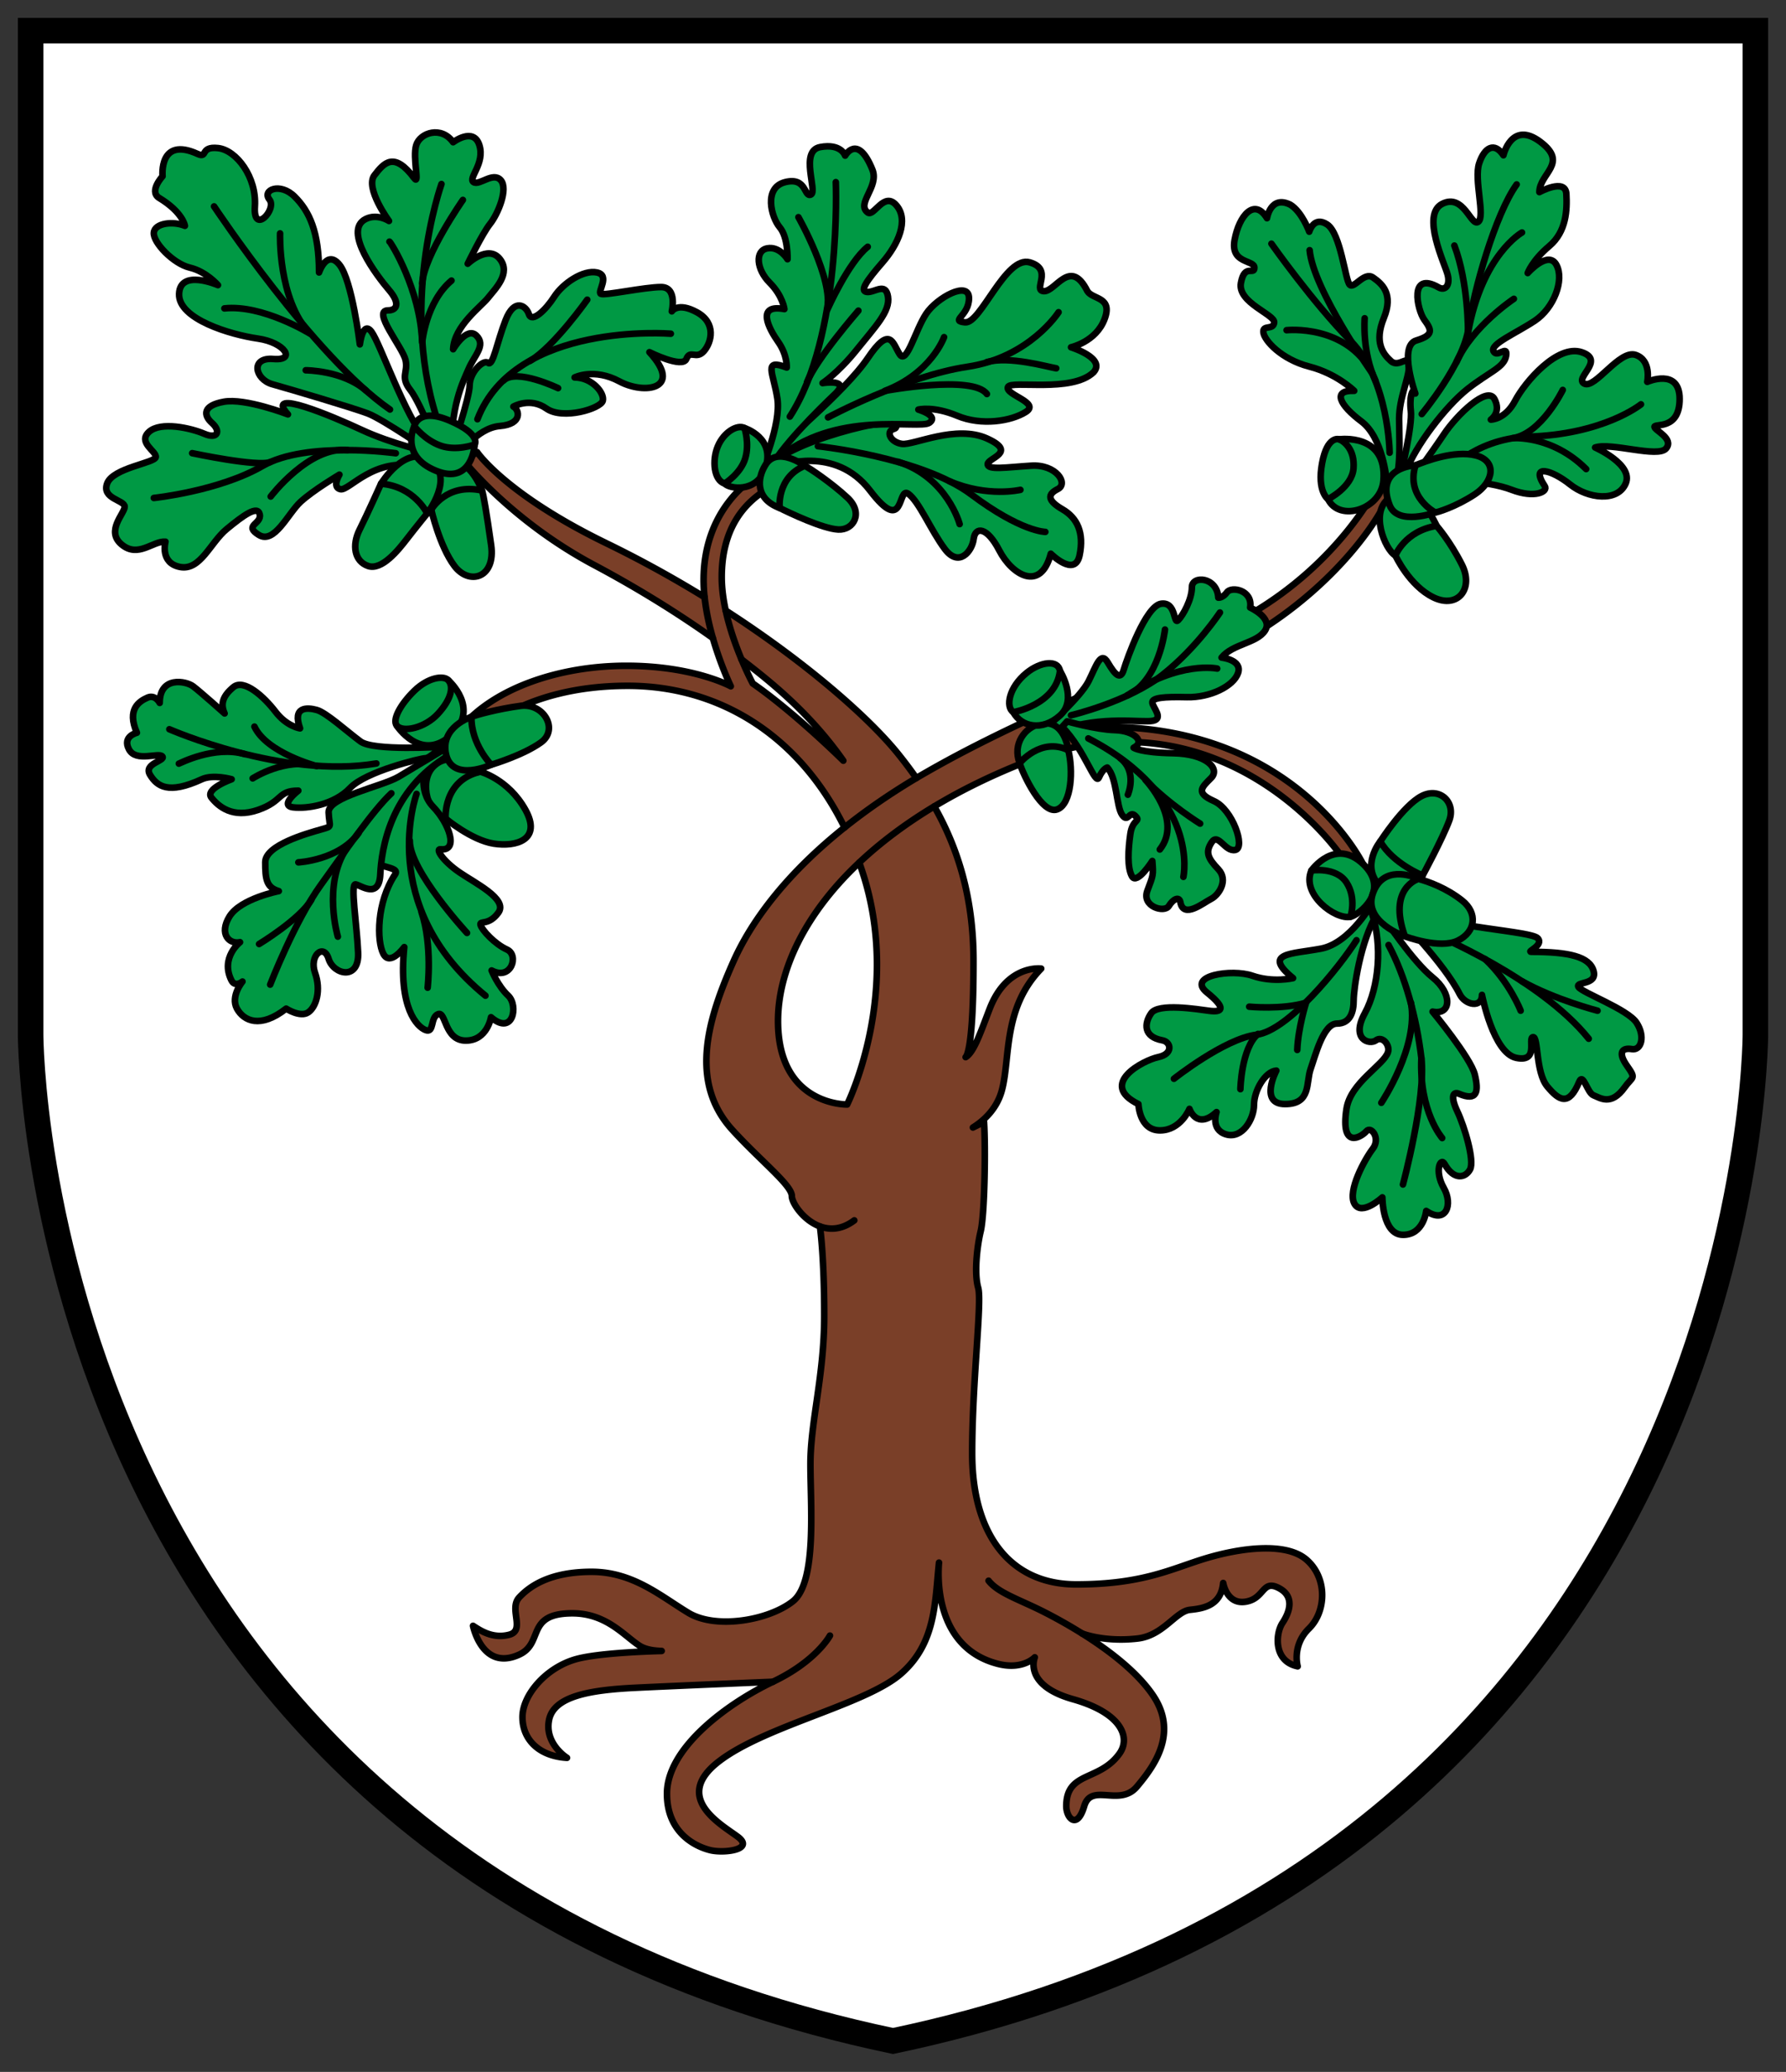 <svg height="579.97" width="500" xml:space="preserve" xmlns="http://www.w3.org/2000/svg">
    <rect width="100%" height="100%" fill="#333333" stroke="none"/>
    <switch transform="translate(100.904 -710.796)">
        <g stroke="#000">
            <path d="M149.096 719.37H-92.329v281.08s0 230.929 241.425 281.663c241.426-50.734 241.426-281.663 241.426-281.663V719.37z" fill="#f00000" stroke-width="7.149" style="opacity:1;fill:#fff"/>
        </g>
    </switch>
    <g style="opacity:1">
        <path style="fill:#7a3f28;stroke:#000;stroke-width:2.165;stroke-linecap:round;stroke-linejoin:round;fill-opacity:1;stroke-opacity:1" d="M372.259 266.529c-9.48 0-18.151 2.52-23.533 4.515 14.848-6.344 55.261-24.01 75.139-36.671 24.626-15.686 39.215-36.39 42.508-46.273l-4.392-1.255S449.745 212.412 419 229.98c-30.743 17.568-69.956 31.059-105.092 51.136-1.321.754-2.628 1.499-3.906 2.26a150.304 150.304 0 0 0-5.818-7.75c-9.195-11.494-29.493-29.67-56.895-47.362-.79-3.636-1.299-7.378-1.299-10.987 0-16.156 7.53-24.626 15.372-29.176l-4.863-3.294s-16.47 9.569-16.47 33.41c0 1.915.106 3.745.316 5.675a372.37 372.37 0 0 0-32.315-17.752c-33.254-16.157-42.508-29.96-42.508-29.96l-4.391 2.822s15.528 19.765 42.979 34.352c12.018 6.387 25.772 14.594 38.954 23.975 2.59 9.013 5.907 15.866 5.907 15.866s-12.235-6.744-34.35-6.744c-22.117 0-43.45 7.373-54.273 20.235l5.804 2.039s14.745-15.686 48.939-15.686c29.782 0 56.262 16.028 71.297 46.6-18.587 14.842-30.312 30.146-36.476 43.905-8.784 19.607-14.561 40.001-.471 55.525 9.254 10.197 19.607 18.196 19.607 21.804 0 2.247 3.776 7.965 9.24 9.985 0 0 1.426 9.624 1.426 29.387 0 19.763-4.548 34.822-4.548 48.782 0 13.96 2.195 38.9-5.804 45.174-8 6.274-25.254 9.255-34.351 3.765-9.097-5.49-18.196-13.49-31.842-13.49-13.646 0-20.39 4.707-23.842 8.47-3.45 3.764 2.196 10.824-3.293 12.235-5.49 1.412-9.612-1.5-11.865-2.946 0 0 2.998 15.04 15.192 9.472 8.221-3.753 1.966-13.583 17.515-13.583 11.26 0 17.093 7.524 22.162 10.724 2.063 1.302 5.109 1.614 7.187 1.659-5.74.155-20.841.733-27.92 2.63-10.009 2.681-17.871 11.796-17.871 19.124 0 7.328 5.361 12.866 14.655 13.403 0 0-7.507-4.647-5.898-12.51 1.608-7.864 13.762-9.831 28.595-10.545 14.834-.715 45.04-1.965 45.04-1.965-14.299 6.791-34.852 21.447-34.852 36.818 0 13.225 9.83 17.516 14.298 18.587 4.468 1.072 14.744-.159 8.937-4.468-5.541-4.111-21.448-12.869-6.256-24.664 15.192-11.796 48.435-18.767 60.052-28.954 11.478-10.065 11.094-23.444 12.462-36.518-.34 3.649-1.787 27.852 19.352 33.302 8.229 2.121 12.154-2.144 12.154-2.144s-3.932 9.115 12.512 13.762c16.443 4.646 18.965 12.818 15.369 17.873-6.613 9.293-17.515 5.718-17.515 17.336 0 3.932 3.574 7.864 5.897 0 2.323-7.864 11.618.358 17.338-6.433 5.72-6.791 13.762-17.696 5.182-30.205-5.404-7.881-14.923-14.983-23.239-20.186 0 0 7.212 2.94 18.299 1.666 8.392-.964 12.574-8.978 17.22-9.443 4.645-.464 10.22-1.51 10.917-8.827 0 0 1.161 7.202 7.433 6.157 6.271-1.045 5.344-7.317 10.801-4.53 5.458 2.787 3.6 8.012 1.278 11.498-2.322 3.485-3.02 12.66 4.994 14.286 0 0-1.974-6.853 3.717-12.428 5.691-5.574 6.157-16.608-.813-22.648-6.97-6.04-22.417-3.717-33.45-.348-11.033 3.368-20.44 8.479-42.277 8.479-21.836 0-34.262-16.493-34.262-43.091 0-23.822 3.3-49.878 1.971-54.523-1.339-4.684-.37-13.57.83-18.533 1.326-5.482 1.659-27.659 1.105-35.957l-3.66 1.818c3.363-2.097 7.722-5.865 9.45-11.956 2.98-10.51.156-27.136 13.018-40.312 0 0-11.245-1.516-16.94 13.177-2.952 7.613-5.136 14.295-7.922 15.945.439-.393 2.59-3.74 2.59-31.632 0-21.222-5.318-37.425-12.91-50.84 8.754-5.265 18.689-10.174 29.849-14.57 56.154-22.116 94.896 16.627 106.034 33.724l5.176-.157c-.003-.002-21.964-45.176-84.707-45.176zm-116.072-14.273s-1.694-3.129-3.701-7.928c8.544 6.633 22.036 17 33.504 33.339 0 0-16-15.843-29.803-25.411zm31.058 138.502s-22.744.471-22.744-27.45c0-16.265 8.516-34.979 26.73-52.14.356 1 .696 2.022 1.033 3.045 13.175 40-5.02 76.545-5.02 76.545z" transform="matrix(.851 0 0 .851 -7.283 -23.361)"/>
        <path style="fill:none;stroke:#000;stroke-width:2.165;stroke-linecap:round;stroke-linejoin:round;stroke-opacity:1" d="M364.515 564.747a166.379 166.379 0 0 0-12.328-6.978c-8.043-4.111-15.19-6.255-18.409-10.367M281.59 565.453s-4.468 8.4-18.766 15.192M278.288 430.858c3.305 1.222 7.23 1.09 11.309-1.985M291.23 311.168c6.837-6.442 15.042-12.668 24.673-18.46M310.003 283.378c-8.865 5.284-16.71 10.748-23.616 16.262M240.346 223.893c.511 4.695 1.52 9.262 2.72 13.438M252.485 244.328c-1.817-4.345-3.89-10.06-5.195-16.063" transform="matrix(.851 0 0 .851 -7.283 -23.361)"/>
        <path style="fill:#094;stroke:#000;stroke-width:2.165;stroke-linecap:round;stroke-linejoin:round;fill-opacity:1;stroke-opacity:1" d="M460.164 324.285s-7.34 13.374-17.044 15.21c-9.703 1.835-19.405 1.31-9.178 9.701 0 0-6.555 1.574-13.372-.787-6.817-2.36-21.764 0-14.947 5.507 6.817 5.506 4.72 6.555.787 6.03-3.933-.523-16.783-2.622-19.143.788-2.36 3.41-2.57 7.781 3.671 8.916 2.885.524 3.672 4.456-1.31 5.506-4.983 1.05-19.93 8.915-6.557 15.471 0 0 .262 8.654 7.08 8.654 6.819 0 9.703-7.08 9.703-7.08s2.36 7.08 8.915 1.05c0 0-2.097 5.768 3.147 7.341 5.244 1.573 9.178-4.983 9.178-9.703s3.672-11.011 7.342-11.274c0 0-5.768 11.012 2.885 11.012 8.653 0 6.818-7.08 8.39-11.537 1.574-4.458 4.196-14.947 8.654-14.947 4.457 0 5.507-3.933 5.507-7.604 0-3.67 2.098-19.404 7.867-28.844z" transform="matrix(.851 0 0 .851 -7.283 -23.361)"/>
        <path style="fill:#094;stroke:#000;stroke-width:2.165;stroke-linecap:round;stroke-linejoin:round;fill-opacity:1;stroke-opacity:1" d="M463.573 329.006s9.702 14.684 16.258 19.928c6.556 5.245 6.292 12.587 0 11.276 0 0 12.588 15.21 13.898 20.716 1.311 5.506.902 8.924-5.244 6.292-1.836-.787-2.886.788-.525 5.769 2.36 4.981 5.768 16.258 4.196 19.143-1.573 2.885-5.387 3.574-8.391-1.836-1.311-2.36-3.409 2.362-.262 7.868 3.146 5.507.788 12.062-5.769 7.603 0 0-.787 7.868-7.604 7.868s-6.818-12.325-6.818-12.325-6.817 6.293-9.178 2.098c-2.36-4.196 3.408-14.685 6.03-18.094 2.623-3.41-.522-7.603-2.097-5.769-1.575 1.835-8.623 6.298-6.557-7.342 1.311-8.653 12.224-14.389 13.636-18.618.788-2.36-1.836-5.506-3.934-3.933-2.098 1.573-8.392-.263-3.671-8.916 4.72-8.653 5.769-22.552 2.36-32.778zM468.555 329.006s15.212 15.47 20.192 25.436c1.835 3.671 7.341 4.719 7.341.262 0 0 3.672 19.141 11.276 20.715 7.604 1.574 3.672-6.555 5.507-6.817 1.835-.262.787 11.539 4.72 16.258 3.932 4.72 7.107 6.541 10.488-1.574 1.311-3.145 2.622 3.673 4.72 4.459 2.098.786 5.745 3.654 10.227-2.623 2.621-3.672 3.933-2.623.787-7.08-3.147-4.458-1.574-6.03 1.572-5.506 3.147.523 4.459-4.196 1.574-8.654-2.885-4.459-18.093-9.965-19.143-11.8-1.05-1.835 6.293-.525 4.983-5.244-1.31-4.72-8.117-6.294-20.454-6.294-1.836 0 4.195-2.097 2.098-4.458-2.097-2.361-28.32-3.409-44.053-9.178z" transform="matrix(.851 0 0 .851 -7.283 -23.361)"/>
        <path style="fill:none;stroke:#000;stroke-width:2.165;stroke-linecap:round;stroke-linejoin:round;stroke-opacity:1" d="M394.75 382.296s16.597-13.171 27.133-14.488c10.536-1.318 27.397-22.392 32.929-31.085" transform="matrix(.851 0 0 .851 -7.283 -23.361)"/>
        <path style="fill:none;stroke:#000;stroke-width:2.165;stroke-linecap:round;stroke-linejoin:round;stroke-opacity:1" d="M416.615 385.72s.264-13.434 5.795-18.177M419.513 358.587s10.8 1.055 18.703-1.317c0 0-2.634 8.429-2.898 15.542M470.09 417.068s7.64-28.45 6.06-41.62c-1.58-13.172-5.267-26.87-10.8-37.143" transform="matrix(.851 0 0 .851 -7.283 -23.361)"/>
        <path style="fill:none;stroke:#000;stroke-width:2.165;stroke-linecap:round;stroke-linejoin:round;stroke-opacity:1" d="M462.978 390.199s12.38-18.44 9.746-32.928M482.997 401.79s-7.64-8.693-6.848-26.343M480.1 334.616s35.037 14.488 51.105 34.508" transform="matrix(.851 0 0 .851 -7.283 -23.361)"/>
        <path style="fill:none;stroke:#000;stroke-width:2.165;stroke-linecap:round;stroke-linejoin:round;stroke-opacity:1" d="M534.102 359.905s-14.074-3.64-24.873-9.698M508.813 359.905s-3.592-9.372-11.758-17.012" transform="matrix(.851 0 0 .851 -7.283 -23.361)"/>
        <path style="fill:#094;stroke:#000;stroke-width:2.165;stroke-linecap:round;stroke-linejoin:round;fill-opacity:1;stroke-opacity:1" d="M462.628 304.223s7.556-11.785 13.57-14.904c6.014-3.118 11.36 2.004 9.133 8.018-2.227 6.014-8.76 18.082-8.76 18.082l-10.84-.264z" transform="matrix(.851 0 0 .851 -7.283 -23.361)"/>
        <path style="fill:#094;stroke:#000;stroke-width:2.165;stroke-linecap:round;stroke-linejoin:round;fill-opacity:1;stroke-opacity:1" d="M462.628 304.223s-6.652 8.107 0 14.758c4.681 4.682 13.944-3.562 13.944-3.562s-9.77-3.868-13.944-11.196z" transform="matrix(.851 0 0 .851 -7.283 -23.361)"/>
        <path style="fill:#094;stroke:#000;stroke-width:2.165;stroke-linecap:round;stroke-linejoin:round;fill-opacity:1;stroke-opacity:1" d="M439.972 313.797s7.736-10.997 17.044-2.097c9.049 8.653-1.362 16.71-4.196 17.307-4.981 1.049-16.257-7.342-12.848-15.21zM470.74 335.446s11.468 4.307 17.394 1.41c5.927-2.898 6.587-9.089 1.45-13.172s-11.015-6.223-14.399-7.129l-6.807 1.73-3.293 8.034z" transform="matrix(.851 0 0 .851 -7.283 -23.361)"/>
        <path style="fill:#094;stroke:#000;stroke-width:2.165;stroke-linecap:round;stroke-linejoin:round;fill-opacity:1;stroke-opacity:1" d="M470.74 335.446s-13.82-4.653-10.555-14.098c3.265-9.444 12.987-5.834 15-4.791.001-.001-10.208 2.916-4.444 18.889z" transform="matrix(.851 0 0 .851 -7.283 -23.361)"/>
        <path style="fill:none;stroke:#000;stroke-width:2.165;stroke-linecap:round;stroke-linejoin:round;stroke-opacity:1" d="M439.972 313.797s8.129-1.31 11.537 3.934c3.409 5.244 1.311 11.276 1.311 11.276" transform="matrix(.851 0 0 .851 -7.283 -23.361)"/>
        <path style="fill:#094;stroke:#000;stroke-width:2.165;stroke-linecap:round;stroke-linejoin:round;fill-opacity:1;stroke-opacity:1" d="M153.118 290.405c0 .291 2.038 6.304 2.038 6.304s8.437 7.08 15.808 8.244c7.372 1.163 16.003-1.261 10.378-11.25-5.626-9.99-14.743-12.415-14.743-12.415l-10.766 1.94z" transform="matrix(.851 0 0 .851 -7.283 -23.361)"/>
        <path style="fill:#094;stroke:#000;stroke-width:2.165;stroke-linecap:round;stroke-linejoin:round;fill-opacity:1;stroke-opacity:1" d="M151.081 279.64c-4.945 5.044-1.55 16.294 4.075 17.07 0 0-.97-12.608 11.444-15.421 0 0-9.315-7.976-15.519-1.649z" transform="matrix(.851 0 0 .851 -7.283 -23.361)"/>
        <path style="fill:#094;stroke:#000;stroke-width:2.165;stroke-linecap:round;stroke-linejoin:round;fill-opacity:1;stroke-opacity:1" d="M148.634 279.49s-2.834 7.893 2.428 13.356c5.262 5.463 8.515 14.639 2.429 13.962-1.822-.202.81 3.845 6.07 7.487 5.26 3.643 16.189 8.904 12.95 13.356-3.238 4.452-6.272 2.428-5.868 4.048.405 1.619 4.654 6.272 8.702 8.094 4.048 1.822 1.417 10.32-5.058 6.88 0 0 2.023 5.06 5.463 8.297 3.44 3.237 1.62 13.355-5.666 7.082 0 0-1.214 7.69-8.296 7.69-7.083 0-6.475-9.713-9.107-8.702-2.631 1.011-1.214 6.273-4.047 5.26-2.833-1.011-9.107-7.284-7.082-27.318 0 0-4.654 6.475-6.88 2.227-2.227-4.249-2.241-16.978 3.844-26.104 2.025-3.035-7.892-1.822-7.082-6.07.81-4.249 4.653-19.224 17.2-29.544z" transform="matrix(.851 0 0 .851 -7.283 -23.361)"/>
        <path style="fill:#094;stroke:#000;stroke-width:2.165;stroke-linecap:round;stroke-linejoin:round;fill-opacity:1;stroke-opacity:1" d="M155.514 273.42s-10.32 6.272-15.784 9.51c-5.464 3.24-23.271 6.678-23.069 11.738.202 5.059 1.618 4.45-2.631 5.665-4.25 1.215-18.212 5.058-18.212 10.725 0 5.666.405 8.297 4.452 9.511 0 0-12.546 2.43-16.19 8.297-3.643 5.868 0 9.308 3.44 8.5 0 0-6.559 5.092-2.832 12.546 1.215 2.429 3.643.404 3.643.404s-4.048 4.857-1.822 8.905c2.225 4.047 7.69 6.677 16.189 0 0 0 4.654 3.035 7.284 1.214 2.63-1.82 4.25-7.284 2.227-12.95-2.023-5.667 2.833-9.915 4.452-4.655 1.62 5.261 10.118 7.285 9.713-2.024-.405-9.309-2.63-22.866-.81-22.461 1.82.405 7.69 4.857 8.094-3.238.405-8.094 3.036-27.723 22.664-39.258z" transform="matrix(.851 0 0 .851 -7.283 -23.361)"/>
        <path style="fill:#094;stroke:#000;stroke-width:2.165;stroke-linecap:round;stroke-linejoin:round;fill-opacity:1;stroke-opacity:1" d="M153.728 273.095s-22.22 1.443-26.549-1.732c-4.329-3.175-11.254-9.522-14.429-10.388-3.175-.866-8.08-1.154-5.482 6.06 0 0-4.33-.577-8.08-5.482-3.751-4.906-10.389-10.966-13.851-8.08-3.463 2.885-4.33 5.482-2.886 8.657 0 0-8.08-7.215-10.388-8.947-2.31-1.732-10.966-3.462-10.966 5.483 0 0-1.443-2.886-4.04-1.732-2.597 1.154-6.925 3.752-3.463 11.543 0 0-4.905 1.154-2.597 5.483 2.31 4.328 9.812.866 10.967 2.308 1.155 1.443-6.349 2.31-4.04 6.06 2.309 3.753 5.97 6.545 17.026 1.444 3.751-1.732 9.81 0 9.81 0s-8.946 3.175-6.637 6.06c2.309 2.886 6.927 6.925 15.295 4.04s6.348-6.348 13.274-6.348c0 0-6.349 4.905-1.732 5.482s13.563-.865 18.757-6.348c5.195-5.484 23.374-9.812 24.817-9.812 1.443 0 5.194-3.751 5.194-3.751z" transform="matrix(.851 0 0 .851 -7.283 -23.361)"/>
        <path style="fill:none;stroke:#000;stroke-width:2.165;stroke-linecap:round;stroke-linejoin:round;stroke-opacity:1" d="M64.27 267.324s37.514 16.449 68.104 11.254" transform="matrix(.851 0 0 .851 -7.283 -23.361)"/>
        <path style="fill:none;stroke:#000;stroke-width:2.165;stroke-linecap:round;stroke-linejoin:round;stroke-opacity:1" d="M91.685 283.484s10.665-6.934 21.053-4.048c0 0-16.435-4.32-20.476-12.978M67.393 278.637c.355-.089 11.713-6.035 21.74-3.107M97.437 351.327s8.109-21.008 16.796-32.983c7.487-10.321 16.796-24.081 23.069-29.95" transform="matrix(.851 0 0 .851 -7.283 -23.361)"/>
        <path style="fill:none;stroke:#000;stroke-width:2.165;stroke-linecap:round;stroke-linejoin:round;stroke-opacity:1" d="M93.795 337.972s13.355-8.095 17.2-14.57M119.697 335.543s-5.059-16.998 2.833-28.936M145.599 288.596s-13.558 36.829 22.664 66.374" transform="matrix(.851 0 0 .851 -7.283 -23.361)"/>
        <path style="fill:none;stroke:#000;stroke-width:2.165;stroke-linecap:round;stroke-linejoin:round;stroke-opacity:1" d="M149.241 352.34s1.62-13.963-2.023-24.891M162.191 334.329s-19.021-20.64-18.819-30.354M106.708 311.109s13.356-.689 19.828-9.64" transform="matrix(.851 0 0 .851 -7.283 -23.361)"/>
        <path style="fill:#094;stroke:#000;stroke-width:2.165;stroke-linecap:round;stroke-linejoin:round;fill-opacity:1;stroke-opacity:1" d="M139.075 266.11s7.617 11.771 17.312 3.693c9.696-8.078 1.616-16.85-.46-18.697l-9.58 10.734z" transform="matrix(.851 0 0 .851 -7.283 -23.361)"/>
        <path style="fill:#094;stroke:#000;stroke-width:2.165;stroke-linecap:round;stroke-linejoin:round;fill-opacity:1;stroke-opacity:1" d="M144.846 254.684c-4.501 4.386-7.324 9.506-5.771 11.426 1.962 2.423 9.233.808 13.503-3.81 4.726-5.108 5.253-9.289 3.347-11.194-1.5-1.5-6.514-.87-11.079 3.578zM161.434 272.695l8.716 6.302s10.422-3.068 16.371-7.335c5.95-4.267.905-13.061-6.724-12.026-7.629 1.035-14.593 2.97-16.145 3.616-1.553.646-2.218 9.443-2.218 9.443z" transform="matrix(.851 0 0 .851 -7.283 -23.361)"/>
        <path style="fill:#094;stroke:#000;stroke-width:2.165;stroke-linecap:round;stroke-linejoin:round;fill-opacity:1;stroke-opacity:1" d="M163.65 263.251s-10.486 3.29-8.323 12.452c2.163 9.163 14.823 3.293 14.823 3.293s-6.66-6.764-6.5-15.745zM159.226 177.503s6.073-9.272 13.746-9.91c7.674-.64 6.395-5.436 4.476-6.395 0 0 5.435-3.197 10.87.639 5.435 3.836 17.903 0 18.542-2.558.639-2.558-3.517-7.672-9.27-7.672 0 0 6.393-3.197 14.705 1.28 8.312 4.475 21.1 2.556 9.91-9.592 0 0 10.87 5.435 12.149 2.238 1.278-3.196 3.197.32 5.754-2.557 2.557-2.878 4.157-9.273-2.237-12.788-6.394-3.516-8.312-.32-8.312-.32s1.918-7.992-3.517-7.992-18.542 2.877-19.822 2.237c-1.28-.64 3.197-6.075-1.28-7.034-4.475-.959-11.188 3.517-14.065 7.993-2.877 4.476-7.353 8.633-8.312 5.754-.96-2.878-4.795-5.435-7.673 1.918-2.877 7.353-4.155 15.346-5.754 14.068-1.599-1.279-6.074 3.196-6.074 7.353 0 4.156-6.075 22.059-6.075 22.059zM149.634 176.224s-12.468-2.878-22.059-7.353c-9.59-4.476-32.289-14.067-24.296-5.116 0 0-14.066-5.435-21.1-4.157-7.034 1.279-6.714 4.476-3.836 7.034 2.878 2.558 1.918 5.435-2.558 3.517-4.476-1.918-14.386-4.156-18.223-.639-3.836 3.517 2.558 6.393 2.238 8.312-.32 1.92-14.067 3.517-15.986 8.633-1.918 5.115 5.755 5.435 5.755 7.672s-6.394 7.993-.96 12.468c5.436 4.476 10.232-1.279 14.387-.959 0 0-1.918 7.034 4.795 8.312 6.714 1.279 9.911-7.992 15.346-12.468 5.435-4.476 10.23-7.993 10.87-4.795.64 3.197-5.435 3.517-.32 6.714 5.116 3.198 9.59-7.034 13.747-10.87 4.157-3.836 12.788-8.951 12.788-8.951s-2.558 4.155.32 4.795c2.877.64 11.189-10.87 25.575-7.353z" transform="matrix(.851 0 0 .851 -7.283 -23.361)"/>
        <path style="fill:#094;stroke:#000;stroke-width:2.165;stroke-linecap:round;stroke-linejoin:round;fill-opacity:1;stroke-opacity:1" d="M154.43 179.1s-7.353-18.86-10.87-23.338c-3.516-4.477-.638-5.754-1.598-9.91-.96-4.157-11.19-16.304-5.754-16.304 2.877 0 4.155-2.238.319-6.714-3.836-4.476-15.346-19.501-7.672-23.339 3.836-1.918 7.672.64 7.672.64s-7.993-10.87-4.795-15.026c3.197-4.157 6.46-7.904 13.107.959 1.918 2.558-.639-6.715.64-10.87 1.278-4.155 8.312-6.394 12.148-.959 0 0 6.714-5.116 8.632.959 1.918 6.075-3.836 10.87-1.918 12.15 1.918 1.279 6.394-3.518 8.952-.64 2.558 2.877-.958 11.189-3.517 14.386-2.559 3.198-7.353 13.107-7.353 13.107s6.713-6.394 10.55-1.598c3.838 4.795-1.598 9.91-3.836 12.787-2.237 2.877-11.189 9.271-11.51 16.945 0 0 4.477-7.673 7.673-4.476 3.197 3.196-.64 6.393-2.558 10.87-1.918 4.477-6.074 12.148-5.754 29.732zM151.233 176.863s-16.624-11.51-21.74-13.427c-5.115-1.918-25.575-7.993-31.33-9.592-5.754-1.599-7.354-8.95.32-8.312 7.673.639 3.836-5.435-5.116-6.714-8.952-1.28-26.214-6.393-25.895-14.705.32-8.312 12.788-2.877 12.788-2.877s-3.836-4.476-9.271-5.754c-5.435-1.279-12.15-8.313-11.829-11.51.32-3.196 6.394-3.836 10.23-2.237 0 0-.638-4.475-8.631-9.271-3.198-2.238 1.278-7.034 1.278-7.034s-1.3-13.176 11.51-7.354c3.517 1.599.638-2.558 6.713-1.918 6.075.64 12.788 9.592 12.15 19.182-.64 9.59 7.352.958 4.794-2.239-2.557-3.196 3.517-5.754 8.312-.959 4.795 4.796 7.993 11.509 7.993 24.936 0 0 2.557-7.672 6.713-2.557 4.157 5.114 6.715 26.215 6.715 26.215s.959-7.993 3.836-4.155c2.877 3.837 10.87 27.493 18.222 36.126z" transform="matrix(.851 0 0 .851 -7.283 -23.361)"/>
        <path style="fill:none;stroke:#000;stroke-width:2.165;stroke-linecap:round;stroke-linejoin:round;stroke-opacity:1" d="M59.16 191.249s21.42-2.238 35.807-10.55c14.387-8.314 43.798-4.156 43.798-4.156M78.982 95.34s32.928 49.553 57.864 66.816M153.79 87.987s-14.705 41.242-.319 80.564M229.24 137.22s-51.152-4.156-63.62 28.134" transform="matrix(.851 0 0 .851 -7.283 -23.361)"/>
        <path style="fill:none;stroke:#000;stroke-width:2.165;stroke-linecap:round;stroke-linejoin:round;stroke-opacity:1" d="M201.746 126.031s-10.814 15.335-18.807 20.131M192.154 155.124s-13.789-6.655-17.945-2.5M160.83 93.216s-12.697 18.14-13.377 27.437" transform="matrix(.851 0 0 .851 -7.283 -23.361)"/>
        <path style="fill:none;stroke:#000;stroke-width:2.165;stroke-linecap:round;stroke-linejoin:round;stroke-opacity:1" d="M136.682 106.935c.453.226 10.09 15.533 10.77 33.105 0 0 1.248-13.264 9.637-20.295M100.693 104.22s-.77 21.591 9.832 32.966c0 0-15.615-9.64-28.146-8.29M71.777 176.513s21.704 4.633 25.752 2.9M97.608 190.778s12.593-16.618 25.317-15.268M109.138 149.246s12.242 0 19.894 6.733" transform="matrix(.851 0 0 .851 -7.283 -23.361)"/>
        <path style="fill:#094;stroke:#000;stroke-width:2.165;stroke-linecap:round;stroke-linejoin:round;fill-opacity:1;stroke-opacity:1" d="m155.46 184.468-5.031 10.623s2.725 12.022 7.618 18.522c4.892 6.5 13.629 3.983 12.09-6.85-1.538-10.833-2.515-16.564-3.004-17.962-.49-1.397-8.737-5.032-8.737-5.032z" transform="matrix(.851 0 0 .851 -7.283 -23.361)"/>
        <path style="fill:#094;stroke:#000;stroke-width:2.165;stroke-linecap:round;stroke-linejoin:round;fill-opacity:1;stroke-opacity:1" d="M167.133 188.802s-4.668-13.156-13.769-9.225c-9.225 3.984-2.935 15.515-2.935 15.515s4.963-8.877 16.704-6.29z" transform="matrix(.851 0 0 .851 -7.283 -23.361)"/>
        <path style="fill:#094;stroke:#000;stroke-width:2.165;stroke-linecap:round;stroke-linejoin:round;fill-opacity:1;stroke-opacity:1" d="m140.646 183.851-6.745 2.714s-4.496 10-7.055 15.117c-2.56 5.117-1.705 10.388 2.791 11.94 4.497 1.55 9.923-5.195 12.791-8.916 2.869-3.722 6.668-8.373 6.668-8.373v-7.753l-4.264-4.497z" transform="matrix(.851 0 0 .851 -7.283 -23.361)"/>
        <path style="fill:#094;stroke:#000;stroke-width:2.165;stroke-linecap:round;stroke-linejoin:round;fill-opacity:1;stroke-opacity:1" d="M133.9 186.565s7.83-12.792 15.893-7.83c8.742 5.38-.698 17.598-.698 17.598s-4.264-8.915-15.195-9.768zM147.482 174.427l-2.624-6.746s1.125-6.372 11.618-1.874c10.493 4.499 8.245 7.87 8.245 7.87l-8.995 3.748z" transform="matrix(.851 0 0 .851 -7.283 -23.361)"/>
        <path style="fill:#094;stroke:#000;stroke-width:2.165;stroke-linecap:round;stroke-linejoin:round;fill-opacity:1;stroke-opacity:1" d="M144.858 167.681s-4.872 9.744 7.122 14.616c11.993 4.872 12.742-8.62 12.742-8.62s-5.997 2.248-11.243.374c-5.247-1.874-8.62-6.37-8.62-6.37zM464.696 185.292s-1.183-13.9-8.28-19.224c-7.098-5.324-9.76-10.351-2.366-10.056 0 0-5.62-5.62-14.789-7.985-9.168-2.365-14.787-8.577-15.083-11.239-.297-2.661 3.253-.59 3.548-3.252.296-2.662-12.125-6.507-10.942-13.013 1.183-6.507 4.437-2.367 4.437-5.028 0-2.662-7.986-1.183-6.507-9.168 1.479-7.986 6.507-13.901 10.647-7.099 0 0 1.182-7.69 7.69-4.437 3.845 2.366 6.21 8.873 6.21 8.873s1.48-5.324 5.916-2.366c4.437 2.957 5.915 18.336 7.394 19.816 1.479 1.48 4.731-4.437 7.69-2.367 2.958 2.071 6.803 5.324 3.549 13.309-3.254 7.985-.296 11.83 2.366 14.196 2.662 2.366 5.916-2.662 5.916 1.479 0 4.14-3.254 10.646-3.254 17.45 0 6.803.64 14.79-1.183 20.407z" transform="matrix(.851 0 0 .851 -7.283 -23.361)"/>
        <path style="fill:#094;stroke:#000;stroke-width:2.165;stroke-linecap:round;stroke-linejoin:round;fill-opacity:1;stroke-opacity:1" d="M469.429 183.221s3.844-15.674 3.253-20.702c-.591-5.028.886-8.28 1.478-5.619 0 0-5.619-15.675.296-17.45 5.914-1.775 5.028-3.55 2.661-6.803-2.366-3.254-5.146-16.293 4.733-10.647 2.07 1.183 3.846-.592 2.957-4.141-.889-3.55-8.873-19.815-1.775-23.364 7.097-3.55 9.462 7.69 11.83 5.914 2.367-1.775-1.479-13.9.295-19.224 1.774-5.325 5.028-7.098 7.985-2.662 0 0 2.663-11.534 12.127-4.437 9.463 7.098-.296 10.352-.296 16.563 0 0 8.577-4.733 8.873.59.295 5.324 0 12.423-5.619 17.155-5.619 4.732-7.099 8.873-7.099 8.873s6.802-7.69 9.464-2.662c2.662 5.028-.887 14.196-7.098 18.336-6.211 4.14-14.788 7.69-13.604 10.056 1.183 2.366 4.732-2.367 4.14 1.479-.592 3.846-5.619 5.323-12.718 10.943-7.098 5.62-17.155 18.633-20.408 27.506-3.252 8.873 0 0 0 0z" transform="matrix(.851 0 0 .851 -7.283 -23.361)"/>
        <path style="fill:#094;stroke:#000;stroke-width:2.165;stroke-linecap:round;stroke-linejoin:round;fill-opacity:1;stroke-opacity:1" d="M471.498 187.363s7.987-10.942 12.127-17.153c4.14-6.211 14.196-15.972 16.562-11.535 2.366 4.437-1.183 6.803-1.183 6.803s4.731 0 7.985-6.21c3.254-6.212 13.9-18.633 21.886-15.971 7.986 2.662-2.66 8.576.888 10.351 3.548 1.776 11.534-11.237 16.857-9.463 5.324 1.774 3.845 8.872 3.845 8.872s10.647-4.732 10.647 5.62c0 10.35-8.28 7.984-8.28 9.167 0 1.184 6.506 3.845 3.844 7.099-2.662 3.254-18.04-2.07-23.364-.295 0 0 12.717 5.618 10.056 11.83-2.662 6.21-12.422 5.027-18.337.295-5.914-4.732-13.288-6.922-8.28.59 1.183 1.776-3.253 4.142-10.943 1.184-7.69-2.958-24.403-4.538-32.237.296z" transform="matrix(.851 0 0 .851 -7.283 -23.361)"/>
        <path style="fill:none;stroke:#000;stroke-width:2.165;stroke-linecap:round;stroke-linejoin:round;stroke-opacity:1" d="M548.396 160.45s-12.422 10.055-37.56 10.646c-17.747.888-27.211 12.422-27.211 12.422" transform="matrix(.851 0 0 .851 -7.283 -23.361)"/>
        <path style="fill:none;stroke:#000;stroke-width:2.165;stroke-linecap:round;stroke-linejoin:round;stroke-opacity:1" d="M522.665 155.717s-6.991 14.381-16.456 15.859c0 0 12.908-1.072 24.147 10.167M476.27 163.65s13.86-16.59 15.42-28.496c1.561-11.906 8.782-37.278 15.808-47.037" transform="matrix(.851 0 0 .851 -7.283 -23.361)"/>
        <path style="fill:none;stroke:#000;stroke-width:2.165;stroke-linecap:round;stroke-linejoin:round;stroke-opacity:1" d="M509.255 103.927s-13.077 7.222-17.76 32.985c0 0 .194-16.395-4.49-28.691M426.823 107.614s13.513 19.202 26.08 32.005c12.565 12.803 12.801 36.747 12.801 36.747M506.575 125.744s-13.656 9.032-18.879 20.838" transform="matrix(.851 0 0 .851 -7.283 -23.361)"/>
        <path style="fill:none;stroke:#000;stroke-width:2.165;stroke-linecap:round;stroke-linejoin:round;stroke-opacity:1" d="M431.802 136.063s19.678-2.133 28.212 14.225c0 0-19.44-27.5-20.626-40.54" transform="matrix(.851 0 0 .851 -7.283 -23.361)"/>
        <path style="fill:none;stroke:#000;stroke-width:2.165;stroke-linecap:round;stroke-linejoin:round;stroke-opacity:1" d="M457.494 132.14s-.93 11.03 3.588 20.6" transform="matrix(.851 0 0 .851 -7.283 -23.361)"/>
        <path style="fill:#094;stroke:#000;stroke-width:2.165;stroke-linecap:round;stroke-linejoin:round;fill-opacity:1;stroke-opacity:1" d="m466.45 204.32 1.152 5.848s4.608 10.012 12.582 13.822c7.974 3.81 13.29-2.923 9.303-10.81-3.986-7.887-8.328-12.76-8.328-12.76l-10.012-.886z" transform="matrix(.851 0 0 .851 -7.283 -23.361)"/>
        <path style="fill:#094;stroke:#000;stroke-width:2.165;stroke-linecap:round;stroke-linejoin:round;fill-opacity:1;stroke-opacity:1" d="M465.83 191.205c-6.871 4.204-1.683 17.1 1.773 18.963 0 0 3.101-8.064 13.556-9.747 0 0-6.201-14.798-15.328-9.216zM456.04 190.91l-10.585.738s-3.692-2.461-1.969-11.816c1.725-9.354 5.661-7.876 5.661-7.876s9.6 2.461 9.6 9.845c0 7.385-2.708 9.109-2.708 9.109z" transform="matrix(.851 0 0 .851 -7.283 -23.361)"/>
        <path style="fill:#094;stroke:#000;stroke-width:2.165;stroke-linecap:round;stroke-linejoin:round;fill-opacity:1;stroke-opacity:1" d="M463.671 185.493c-.749 9.584-14.524 13.785-18.216 6.155 0 0 7.877-3.939 8.37-10.092.49-6.154-2.956-8.862-4.678-9.6 0 0 15.756-2.216 14.524 13.537zM469.164 184.474s1.985-2.706 5.051-3.97c3.067-1.263 12.809-5.051 19.845-3.247 7.035 1.805 5.954 8.66-.36 12.809-6.316 4.149-12.449 5.953-12.99 5.953-.541 0-10.103-3.066-10.103-3.066z" transform="matrix(.851 0 0 .851 -7.283 -23.361)"/>
        <path style="fill:#094;stroke:#000;stroke-width:2.165;stroke-linecap:round;stroke-linejoin:round;fill-opacity:1;stroke-opacity:1" d="M474.215 180.506s-13.473.518-8.48 13.17c2.707 6.855 14.975 2.345 14.975 2.345s-9.742-5.051-6.495-15.515zM353.109 266.536s11.027-9.944 13.56-15.007c2.531-5.062 3.977-10.125 6.328-6.147 2.351 3.978 4.159 5.967 5.243 2.35 1.085-3.616 7.233-20.973 12.295-21.696 5.061-.723 3.977 7.052 5.605 5.424 1.628-1.628 4.52-6.87 4.52-10.848 0-3.978 8.318-3.436 8.68 3.434 0 0 1.445.181 2.892-1.807 1.447-1.989 8.498-.723 7.594 5.062 0 0 7.594 3.436 4.882 7.595-2.711 4.158-10.666 4.34-14.282 8.86 0 0 6.87.722 5.424 5.062-1.447 4.34-9.222 8.137-16.815 7.956-7.593-.181-11.572.18-11.39 1.807.181 1.627 3.798 5.244.181 5.967-3.616.723-16.815-1.808-30.376 3.073z" transform="matrix(.851 0 0 .851 -7.283 -23.361)"/>
        <path style="fill:#094;stroke:#000;stroke-width:2.165;stroke-linecap:round;stroke-linejoin:round;fill-opacity:1;stroke-opacity:1" d="M359.618 264.728s9.403 2.711 15.73 2.892c6.327.18 10.125 3.797 6.147 5.785 0 0 2.17 1.627 13.018 1.808 10.848.18 15.549 5.063 12.475 8.137-3.074 3.074-5.245 4.88.904 7.593 6.148 2.713 10.486 15.368 7.052 16.091-3.435.723-5.606-5.785-7.776-2.53-2.169 3.255-1.265 5.243 2.17 8.86 3.436 3.616.18 8.498-2.35 9.763-2.531 1.265-9.104 6.701-10.125 1.084-.362-1.988-2.351-1.084-3.798 1.266-1.446 2.35-9.041.18-7.052-5.063 1.99-5.243 1.99-5.061 1.628-9.763 0 0-5.063 7.955-6.69 5.062-1.627-2.892-1.265-8.86-.542-13.922.723-5.062 3.615-3.977 1.626-5.966-1.988-1.99-2.35 2.53-4.339-.362-1.988-2.892-1.627-12.113-4.882-15.549 0 0-1.447.362-2.712 3.255-1.266 2.893-4.52-8.86-12.113-16.634z" transform="matrix(.851 0 0 .851 -7.283 -23.361)"/>
        <path style="fill:none;stroke:#000;stroke-width:2.165;stroke-linecap:round;stroke-linejoin:round;stroke-opacity:1" d="M360.884 262.738s18.983-4.52 30.194-13.379c11.21-8.858 18.804-20.43 18.804-20.43" transform="matrix(.851 0 0 .851 -7.283 -23.361)"/>
        <path style="fill:none;stroke:#000;stroke-width:2.165;stroke-linecap:round;stroke-linejoin:round;stroke-opacity:1" d="M391.801 234.533s-1.809 16.815-12.475 21.696" transform="matrix(.851 0 0 .851 -7.283 -23.361)"/>
        <path style="fill:none;stroke:#000;stroke-width:2.165;stroke-linecap:round;stroke-linejoin:round;stroke-opacity:1" d="M408.977 247.37s-12.112-2.712-29.652 8.86M397.86 315.888s5.756-26.276-31.28-45.546" transform="matrix(.851 0 0 .851 -7.283 -23.361)"/>
        <path style="fill:none;stroke:#000;stroke-width:2.165;stroke-linecap:round;stroke-linejoin:round;stroke-opacity:1" d="M403.366 298.37s-9.987-6.131-17.994-14.39c0 0 12.486 13.14 4.73 22.9M379.591 288.861s3.254-7.507-2.502-12.011" transform="matrix(.851 0 0 .851 -7.283 -23.361)"/>
        <path style="fill:#094;stroke:#000;stroke-width:2.165;stroke-linecap:round;stroke-linejoin:round;fill-opacity:1;stroke-opacity:1" d="M351.07 270.522c-3.103.97-8.34 3.88-7.08 7.953 1.261 4.074 7.468 16.973 12.318 15.227 4.85-1.746 5.336-13.092 3.686-19.493-1.65-6.402-8.924-3.687-8.924-3.687z" transform="matrix(.851 0 0 .851 -7.283 -23.361)"/>
        <path style="fill:#094;stroke:#000;stroke-width:2.165;stroke-linecap:round;stroke-linejoin:round;fill-opacity:1;stroke-opacity:1" d="M350.682 265.576c-4.917 1.112-9.118 6.498-6.693 12.9 0 0 6.985-8.632 16.004-4.267 0-.001-1.164-10.475-9.311-8.633zM346.295 248.778c-5.83 4.72-7.018 11.185-4.386 12.94 2.631 1.754 12.28-1.536 12.28-1.536s3.73-8.333 3.072-12.061c-.658-3.728-6.36-3.071-10.966.657z" transform="matrix(.851 0 0 .851 -7.283 -23.361)"/>
        <path style="fill:#094;stroke:#000;stroke-width:2.165;stroke-linecap:round;stroke-linejoin:round;fill-opacity:1;stroke-opacity:1" d="M357.26 248.12s5.923 9.43 0 14.694c-5.921 5.264-12.719 3.729-15.351-1.097 0 0 14.038-2.411 15.352-13.596zM265.065 180.631s18.192-6.919 29.723 8.2c11.531 15.118 8.968-1.537 12.556 1.025 3.589 2.562 7.431 12.042 12.044 18.192 4.612 6.15 8.968.769 9.48-3.33.514-4.1 4.357-4.1 8.458 3.843 4.1 7.944 13.579 13.837 16.91 1.025 0 0 7.943 7.944 9.481.513 1.539-7.43-.767-12.3-5.636-15.118-4.869-2.819-5.125-4.869-1.538-6.662 3.587-1.794-.513-8.2-8.712-7.688-8.2.513-14.35 1.538-14.35-.512s9.993-3.844-.256-8.456c-10.248-4.612-24.086 2.307-27.93 1.794-3.843-.513-5.381-4.1-2.818-4.869 2.563-.768-.256-3.074-10.25-.768-9.994 2.305-22.036 6.405-28.442 11.018-6.406 4.612 0 0 0 0z" transform="matrix(.851 0 0 .851 -7.283 -23.361)"/>
        <path style="fill:#094;stroke:#000;stroke-width:2.165;stroke-linecap:round;stroke-linejoin:round;fill-opacity:1;stroke-opacity:1" d="M263.526 175.506s23.063-19.218 30.493-30.237c7.43-11.019 8.199-4.869 10.506-1.281 2.306 3.587 5.124-7.943 8.711-13.325 3.587-5.382 14.094-11.02 14.094-5.125 0 5.893-6.405 7.432-1.281 7.944 5.124.512 13.324-22.037 21.266-19.731 7.943 2.306.77 9.224 4.614 9.481 3.843.257 8.712-11.275 14.35 0 1.792 2.819 8.457 1.794 5.637 9.224-2.82 7.431-11.02 9.225-11.02 9.225s11.532 3.587 7.432 8.2c-7.176 6.918-27.25 2.525-28.187 4.868-1.025 2.562 10.76 5.124 5.893 8.2-4.868 3.075-14.604 4.612-22.548 1.281-7.944-3.33-12.813-2.05-12.813-2.05s6.919 2.05 3.587 4.356c-3.332 2.305-31.26-4.612-50.48 12.3z" transform="matrix(.851 0 0 .851 -7.283 -23.361)"/>
        <path style="fill:#094;stroke:#000;stroke-width:2.165;stroke-linecap:round;stroke-linejoin:round;fill-opacity:1;stroke-opacity:1" d="M258.913 182.168s6.663-15.118 5.382-23.574c-1.28-8.456-4.87-13.324 3.074-10.25 0 0 .256-4.1-2.819-8.456-3.074-4.355-7.43-12.555 2.05-10.761 0 0-.512-4.356-4.868-8.713-4.356-4.356-4.869-10.506-.769-11.274 4.1-.769 6.663 3.587 6.663 3.587s.256-7.175-2.562-10.506c-2.82-3.33-5.381-13.068 1.793-14.862 7.174-1.793 6.15 5.124 8.456 4.1 2.306-1.024-3.844-14.35 3.074-15.63 6.918-1.28 8.2 2.819 8.2 2.819s4.1-7.431 8.969 4.612c2.305 5.637-5.455 11.157-1.537 14.093 2.05 1.537 5.38-7.175 9.48-2.306 4.1 4.868.513 12.811-4.612 18.705-5.124 5.894-7.687 9.481-5.124 9.738 2.563.256 6.15-3.331 6.92 1.537.769 4.867-4.1 9.737-10.25 17.424-6.15 7.686-11.275 11.018-11.275 11.018s9.48-1.538 4.1 3.587c-5.38 5.125-18.193 17.68-22.036 25.624z" transform="matrix(.851 0 0 .851 -7.283 -23.361)"/>
        <path style="fill:none;stroke:#000;stroke-width:2.165;stroke-linecap:round;stroke-linejoin:round;stroke-opacity:1" d="M283.514 87.36s2.05 50.736-15.119 77.128" transform="matrix(.851 0 0 .851 -7.283 -23.361)"/>
        <path style="fill:none;stroke:#000;stroke-width:2.165;stroke-linecap:round;stroke-linejoin:round;stroke-opacity:1" d="M271.214 98.891s11.53 20.244 9.48 30.492c0 0 6.92-15.63 13.326-20.755M290.944 129.639s-13.836 15.887-16.911 23.574M280.95 164.744s25.37-13.58 45.867-16.655c20.498-3.075 29.98-17.937 29.98-17.937" transform="matrix(.851 0 0 .851 -7.283 -23.361)"/>
        <path style="fill:none;stroke:#000;stroke-width:2.165;stroke-linecap:round;stroke-linejoin:round;stroke-opacity:1" d="M319.131 138.351s-4.101 11.787-19.475 17.68c0 0 28.955-5.381 33.567 1.026M356.029 148.601c-3.075-.513-15.374-4.1-22.805-2.05M277.62 174.225s34.08 3.586 50.479 15.887 24.343 12.3 24.343 12.3" transform="matrix(.851 0 0 .851 -7.283 -23.361)"/>
        <path style="fill:none;stroke:#000;stroke-width:2.165;stroke-linecap:round;stroke-linejoin:round;stroke-opacity:1" d="M324.255 199.849s-4.1-15.375-20.243-20.5M344.242 188.575s-10.761 2.562-23.317-2.818" transform="matrix(.851 0 0 .851 -7.283 -23.361)"/>
        <path style="fill:#094;stroke:#000;stroke-width:2.165;stroke-linecap:round;stroke-linejoin:round;fill-opacity:1;stroke-opacity:1" d="M256.469 180.502s-6.006 7.008-9.51 6.007c-3.504-1.001-4.254-7.508-2.253-12.263 2.002-4.755 6.507-7.258 8.76-6.006 2.252 1.25 5.004 8.509 3.003 12.262z" transform="matrix(.851 0 0 .851 -7.283 -23.361)"/>
        <path style="fill:#094;stroke:#000;stroke-width:2.165;stroke-linecap:round;stroke-linejoin:round;fill-opacity:1;stroke-opacity:1" d="M260.222 181.754c-2.884 7.883-11.763 6.507-13.263 4.755 0 0 5.255-3.253 6.756-8.258 1.502-5.005-.25-10.01-.25-10.01s10.51 3.252 6.757 13.513zM263.676 183.264c.252 2.334-1.822 9.684 1.362 11.28 3.183 1.595 14.164 6.833 19.277 7.085 5.112.253 8.33-5.49 3.092-10.414-5.238-4.923-12.97-10.098-14.121-10.54-1.152-.441-9.61 2.589-9.61 2.589z" transform="matrix(.851 0 0 .851 -7.283 -23.361)"/>
        <path style="fill:#094;stroke:#000;stroke-width:2.165;stroke-linecap:round;stroke-linejoin:round;fill-opacity:1;stroke-opacity:1" d="M260.284 180.533c-2.579 4.216-3.375 10.961 4.755 14.01 0 0-1.068-10.065 8.247-13.867-.001 0-9.17-6.801-13.002-.143z" transform="matrix(.851 0 0 .851 -7.283 -23.361)"/>
    </g>
</svg>
